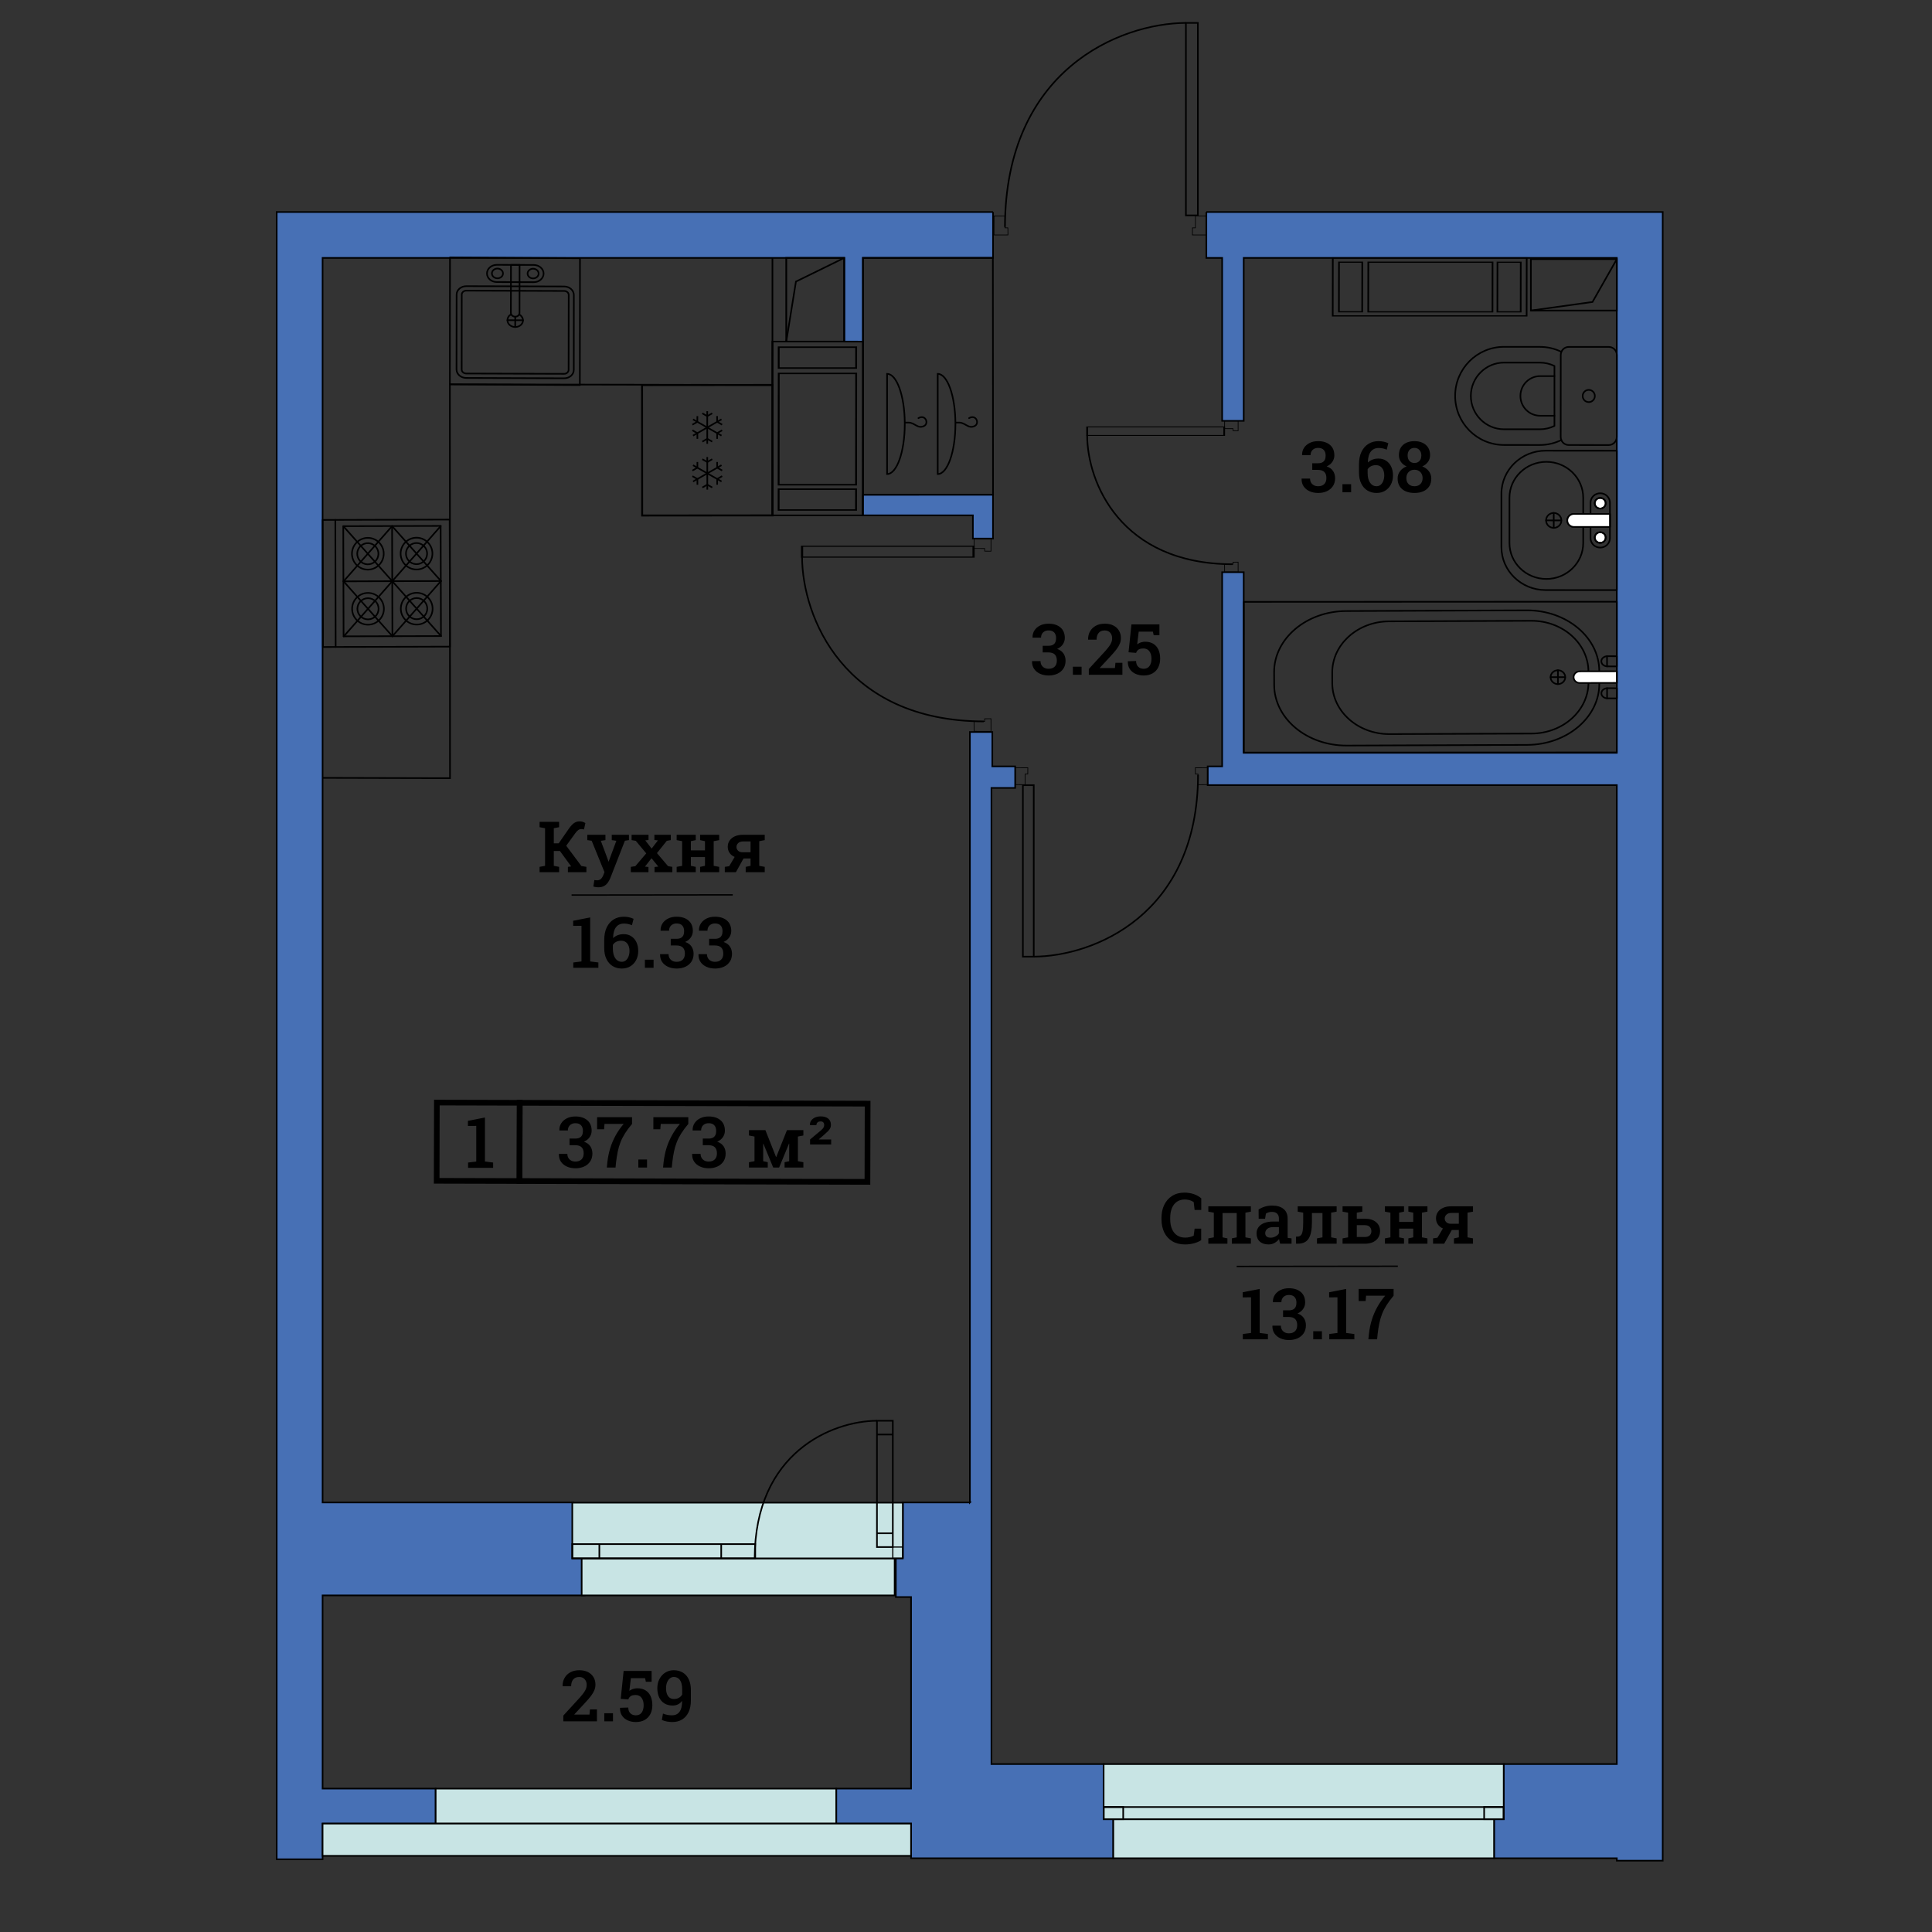 <?xml version="1.0" encoding="UTF-8"?>
<!DOCTYPE svg PUBLIC "-//W3C//DTD SVG 1.1//EN" "http://www.w3.org/Graphics/SVG/1.1/DTD/svg11.dtd">
<!-- Creator: CorelDRAW 2019 (64-Bit) -->
<svg xmlns="http://www.w3.org/2000/svg" xml:space="preserve" width="211.667mm" height="211.667mm" version="1.1" style="shape-rendering:geometricPrecision; text-rendering:geometricPrecision; image-rendering:optimizeQuality; fill-rule:evenodd; clip-rule:evenodd"
viewBox="0 0 21166.66 21166.66"
 xmlns:xlink="http://www.w3.org/1999/xlink"
 xmlns:xodm="http://www.corel.com/coreldraw/odm/2003">
 <rect x="0" y="0" width="21166.66" height="21166.66" fill="#333333" stroke="none"/>
 <defs>
  <style type="text/css">
   <![CDATA[
    .str2 {stroke:black;stroke-width:17.64;stroke-miterlimit:22.926}
    .str0 {stroke:black;stroke-width:17.64;stroke-miterlimit:22.926}
    .str4 {stroke:black;stroke-width:7.62;stroke-miterlimit:22.926}
    .str3 {stroke:black;stroke-width:17.64;stroke-linecap:round;stroke-miterlimit:22.926}
    .str1 {stroke:black;stroke-width:17.64;stroke-linecap:round;stroke-linejoin:round;stroke-miterlimit:22.926}
    .fil3 {fill:none}
    .fil1 {fill:none;fill-rule:nonzero}
    .fil0 {fill:#4770B5}
    .fil4 {fill:#C8E4E4}
    .fil5 {fill:black;fill-rule:nonzero}
    .fil2 {fill:white;fill-rule:nonzero}
   ]]>
  </style>
 </defs>
 <g id="Layer_x0020_1">
  <path class="fil0 str0" d="M13216.6 2322.95c1666.57,0 3333.15,-0.02 4999.69,-0.02 0,6020.76 0,12041.52 0,18062.28l-502.7 0 0 -26.44 -1344.97 0 0 -432.15 105.83 0 0 -599.72 1239.14 0 0 -10725.39 -4482.51 0 0 -205.03 158.77 0 0 -2127.64 235.92 0 0 1978.98 4087.82 0 0 -5422.17 -4087.82 0 0 1785.18 -235.92 0 0 -1785.18 -173.25 0 0 -502.7z"/>
  <path class="fil0 str0" d="M10879.43 2322.95l0 502.7 -1425.32 0c0,305.61 0.14,611.16 0.34,916.7l-205.37 -0.08 0 -916.62 -5714.91 0 0 13635.1 2747.34 0 0 603.85 123.47 0 0 414.51 -2870.81 0 0 2116.55 1238.9 0 0 383.41 -1238.9 0 0 390.73 -502.7 0 0 -18046.87c2615.99,0 5231.97,0.02 7847.96,0.02zm-1426.01 3096.99l1425.54 0 0 480.65 -220.31 0 0 -254.35 -1205.39 0 0.16 -226.3zm583.8 226.3c-395.58,0 -395.46,-0.14 0,0z"/>
  <path class="fil0 str0" d="M10626.05 16460.75c0,-2813.57 0,-5627.14 0,-8440.71l245.49 0 0 376.44 250.38 0 0 235.92 -259.95 0 0 10694.5 1229.21 0 0 599.72 105.83 0 0 432.15c-738.58,0 -1477.15,0 -2215.73,0l0 -379.7 -819.78 0 0 -383.41 819.78 0 0 -2098.91 -166.71 0 0 -432.15 76.53 0 0 -603.85 734.95 0z"/>
  <g id="_2374061591760">
   <path class="fil1 str1" d="M16776.2 6801.28c345.04,-1.26 625.61,248.7 626.54,557.36l0.23 115.95c1.17,308.58 -278.03,560.85 -622.83,562.14l-1557.38 5.92c-344.76,1.25 -625.8,-248.62 -626.72,-557.23l-0.32 -116.12c-0.98,-308.67 278.3,-560.73 623.09,-561.9l1557.39 -6.12z"/>
   <path class="fil1 str1" d="M16726.55 6686.54c437.71,-1.55 793.92,296.53 794.77,664.95l0.51 138.3c1.38,368.22 -352.77,669.34 -790.44,671.02l-1976.52 7.54c-437.66,1.5 -794.18,-296.48 -795.33,-664.78l-0.5 -138.69c-1.26,-368.18 353.23,-669.03 790.8,-670.53l1976.71 -7.81z"/>
   <path class="fil1 str1" d="M16987.99 7419.11c0.01,-41.92 36.18,-76.12 80.44,-76.08 44.38,0.09 80.21,34.19 80.24,76.05 -0.11,41.95 -35.97,76.04 -80.39,76 -44.36,-0.08 -80.48,-34.05 -80.29,-75.97z"/>
   <path class="fil2 str1" d="M17713.75 7354.59l-406 0.63c-37.36,0.06 -67.62,28.57 -67.65,63.62 -0.23,35.53 30.11,63.88 67.35,63.8l406.75 -0.95 -0.45 -127.1z"/>
   <path class="fil1 str1" d="M17714.13 7540.1l-102.03 -0.62c-37.49,-0.01 -67.63,25.05 -67.81,55.75 -0.13,31.05 30.07,55.84 67.47,55.84l102.46 0.3 -0.09 -111.27z"/>
   <line class="fil1 str1" x1="17606.87" y1="7651.64" x2="17606.77" y2= "7540.34" />
   <line class="fil1 str1" x1="17606.41" y1="7301.21" x2="17606.26" y2= "7189.91" />
   <path class="fil1 str1" d="M17713.55 7189.59l-101.93 -0.67c-37.52,0.01 -67.84,25.04 -67.79,55.74 -0.26,31.11 30.17,55.94 67.51,55.88l102.36 0.34 -0.15 -111.29z"/>
   <line class="fil1 str1" x1="17146.61" y1="7418.84" x2="16988.18" y2= "7418.84" />
   <line class="fil1 str1" x1="17068.2" y1="7495.04" x2="17068.4" y2= "7342.9" />
   <polygon class="fil1 str1" points="13626.65,6593.89 13625.77,8245.17 17712.63,8243.53 17713.59,6592.26 "/>
  </g>
  <g id="_2374061588976">
   <path class="fil1 str1" d="M17624.47 4875.91c48.53,-0.01 88.52,-39.83 88.47,-88.6l0.96 -897.93c-0.12,-48.92 -39.76,-88.38 -88.4,-88.5l-437.88 -0.27c-48.92,0 -88.23,39.45 -88.36,88.43l-0.53 898.05c-0.16,48.7 38.91,88.46 87.9,88.38l437.84 0.44z"/>
   <path class="fil1 str1" d="M17105.41 4820.92c-71.06,34.92 -150.86,54.4 -235.45,54.33l-392.42 -0.2c-296.15,-0.22 -535.63,-241.16 -535.19,-538.12 0.19,-297.1 239.94,-537.23 536.08,-536.96l392.55 0.37c84.33,-0.18 164.14,19.5 235.05,54.36"/>
   <path class="fil1 str1" d="M17030.31 4009.53c-49.69,-23.89 -103.48,-36.66 -159.3,-36.78l-392.68 -0.21c-200.64,-0.18 -363.72,163.8 -363.99,364.82 -0.13,201.74 162.88,365.29 363.34,365.58l392.57 0.02c55.45,0.05 109.56,-12.16 159.97,-36.65l0.09 -656.78z"/>
   <path class="fil1 str1" d="M17030.06 4120.82l-156.33 -0.19c-119.32,-0.02 -216.27,97.23 -216.28,217.08 -0.34,119.55 96.72,216.95 215.82,217.11l156.95 -0.05"/>
   <path class="fil1 str1" d="M17406.26 4271.51c36.95,0.06 66.75,29.89 66.59,67.05 0.05,36.85 -29.86,66.98 -66.63,66.96 -36.93,0.02 -66.76,-30.06 -66.73,-67.12 0.02,-36.78 29.95,-67.04 66.77,-66.89z"/>
  </g>
  <g id="_2374061584560">
   <path class="fil1 str1" d="M17713.73 4937.89l-780.46 -0.23c-267.37,-0.05 -484.06,211.29 -483.94,471.89l-0.05 583.56c-0.01,260.53 216.52,471.42 483.79,471.46l780.38 0.37 0.28 -1527.05z"/>
   <path class="fil1 str1" d="M16537.27 5949.26l0.05 -495.95c-0.06,-217.49 180.85,-393.31 404.14,-393.52 223.02,0.08 404.04,176.39 403.94,393.85l-0.04 495.91c-0.03,217.26 -181.21,393.44 -403.83,393.32 -223.28,-0.13 -404.27,-176.32 -404.26,-393.61z"/>
   <path class="fil1 str1" d="M17638.09 5896.11l0.12 -388.33c-0.06,-57.38 -47.91,-103.81 -106.24,-103.77 -58.62,-0.08 -106.41,45.88 -106.43,103.7l0.08 388.31c-0.19,57.24 47.4,103.53 106.33,103.43 58.37,0.07 106.08,-46.39 106.14,-103.34z"/>
   <path class="fil1 str1" d="M16938.52 5701.49c0.04,-45.13 37.65,-81.88 83.79,-81.8 46.47,0.07 84.08,36.7 84.05,81.84 -0.07,45.16 -37.55,81.89 -83.92,81.73 -46.32,0.13 -84.05,-36.57 -83.92,-81.77z"/>
   <path class="fil2 str1" d="M17637.86 5630.57l-393.18 -0.07c-40.7,-0.04 -73.63,31.87 -73.64,71.04 -0.07,39.69 32.93,71.49 73.4,71.36l393.68 -0.14 -0.26 -142.19z"/>
   <path class="fil2 str1" d="M17637.86 5630.57l-393.18 -0.07c-40.7,-0.04 -73.63,31.87 -73.64,71.04 -0.07,39.69 32.93,71.49 73.4,71.36l393.68 -0.14 -0.26 -142.19z"/>
   <path class="fil2 str2" d="M17531.97 5947.3c-33.46,0.17 -60.07,-25.65 -59.97,-57.69 -0.26,-33 26.57,-58.5 59.92,-58.6 32.83,0.03 59.43,26.07 59.57,58.59 -0.06,32.07 -26.73,57.67 -59.52,57.7z"/>
   <path class="fil1 str1" d="M17471.75 5889.24c-0.03,-32.08 26.76,-58.19 59.85,-58.21 33.09,0.08 59.79,26.07 59.73,58.16 0.03,32.18 -26.79,58.39 -59.81,58.25 -32.98,0.16 -59.87,-26.06 -59.77,-58.2z"/>
   <path class="fil2 str2" d="M17531.9 5571.8c-33.35,-0.02 -60.12,-25.98 -60.08,-58.28 -0.05,-32.4 26.71,-57.96 60.01,-57.82 33,-0.05 59.75,25.77 59.67,57.81 -0.03,32.39 -26.7,58.19 -59.6,58.29z"/>
   <path class="fil1 str1" d="M17471.73 5513.64c0.03,-31.94 26.77,-57.96 59.84,-58.11 32.94,0.2 60.05,26.1 59.84,58.34 0.1,32.05 -26.71,58 -59.89,57.99 -32.87,-0.09 -59.77,-26.12 -59.79,-58.22z"/>
   <line class="fil1 str1" x1="17104.33" y1="5701.5" x2="16938.73" y2= "5701.3" />
   <line class="fil1 str1" x1="17022.49" y1="5783.38" x2="17022.31" y2= "5619.63" />
  </g>
  <g id="_2373194629824">
   <rect class="fil1 str2" transform="matrix(1.198 -0.001 -0.001 -1.198 7035.31 5647.78)" width="1192.98" height="1192.95"/>
   <polyline class="fil1 str2" points="7802.91,4838.61 7748.71,4807.55 7694.33,4838.77 "/>
   <line class="fil1 str2" x1="7748.38" y1="4504.94" x2="7748.67" y2= "4861.86" />
   <polyline class="fil1 str2" points="7694.12,4528.19 7748.39,4559.17 7802.73,4528.16 "/>
   <polyline class="fil1 str2" points="7640.45,4808.18 7640.13,4745.58 7585.51,4714.03 "/>
   <line class="fil1 str2" x1="7904.52" y1="4594.01" x2="7592.54" y2= "4772.75" />
   <polyline class="fil1 str2" points="7856.58,4558.65 7856.96,4621.19 7911.49,4652.72 "/>
   <polyline class="fil1 str2" points="7585.54,4653.02 7639.93,4621.36 7640.27,4558.95 "/>
   <line class="fil1 str2" x1="7904.64" y1="4772.53" x2="7592.43" y2= "4594.3" />
   <polyline class="fil1 str2" points="7911.56,4713.88 7857.13,4745.37 7856.85,4807.97 "/>
   <polyline class="fil1 str2" points="7803.41,5341.03 7749.01,5310 7694.7,5341.12 "/>
   <line class="fil1 str2" x1="7748.67" y1="5007.33" x2="7749.11" y2= "5364.44" />
   <polyline class="fil1 str2" points="7694.52,5030.74 7748.88,5061.76 7803.22,5030.62 "/>
   <polyline class="fil1 str2" points="7640.79,5310.66 7640.47,5248.16 7585.98,5216.59 "/>
   <line class="fil1 str2" x1="7904.88" y1="5096.59" x2="7592.9" y2= "5275.37" />
   <polyline class="fil1 str2" points="7856.91,5061.19 7857.45,5123.74 7911.9,5155.14 "/>
   <polyline class="fil1 str2" points="7585.87,5155.46 7640.45,5123.95 7640.68,5061.31 "/>
   <line class="fil1 str2" x1="7904.91" y1="5275" x2="7592.8" y2= "5096.75" />
   <polyline class="fil1 str2" points="7911.99,5216.27 7857.5,5247.95 7857.19,5310.49 "/>
  </g>
  <g id="_2373194619520">
   <line class="fil1 str1" x1="4830.9" y1="6365.54" x2="4299.14" y2= "6970.5" />
   <line class="fil1 str1" x1="4832.67" y1="6969.46" x2="4297.55" y2= "6367.54" />
   <line class="fil1 str1" x1="4829.2" y1="5762.6" x2="4297.5" y2= "6367.44" />
   <line class="fil1 str1" x1="4830.9" y1="6365.54" x2="4295.77" y2= "5764" />
   <line class="fil1 str1" x1="4830.9" y1="6365.54" x2="3763.92" y2= "6369.01" />
   <polygon class="fil1 str1" points="3764.21,6971.48 4831.11,6968.5 4827.6,5761.65 3760.76,5764.66 "/>
   <polygon class="fil1 str1" points="3538.21,7088.48 4930.29,7084.34 4926.37,5692.39 3534.17,5696.4 "/>
   <path class="fil1 str1" d="M4603.54 6173.96c-60.24,22.06 -126.9,-8.84 -149.04,-68.89 -21.97,-60.1 8.83,-126.7 69,-148.82 60.08,-21.97 126.82,8.96 148.8,68.85 21.99,60.11 -8.75,126.89 -68.76,148.86z"/>
   <path class="fil1 str1" d="M4623.42 6228.64c-90.33,32.99 -190.4,-13.39 -223.51,-103.57 -33.12,-90.04 13.21,-190.23 103.47,-223.54 90.19,-33 190.45,13.48 223.45,103.52 33.27,90.22 -13.1,190.39 -103.41,223.59z"/>
   <path class="fil1 str1" d="M4391.19 6668.96c-0.19,-96.06 77.56,-174.25 173.81,-174.5 96.2,-0.02 174.37,77.79 174.62,174 0.1,95.96 -77.81,174 -173.95,174.22 -96.19,0.18 -174.38,-77.64 -174.48,-173.72z"/>
   <path class="fil1 str1" d="M4449.02 6668.41c-0.32,-63.95 51.66,-116.12 115.77,-116.37 63.89,-0.34 116.28,51.57 116.52,115.9 0.19,63.76 -51.7,116.21 -115.7,116.24 -64.18,0.37 -116.42,-51.4 -116.59,-115.77z"/>
   <line class="fil1 str1" x1="3763.92" y1="6369.02" x2="4295.74" y2= "5764.03" />
   <line class="fil1 str1" x1="3761.94" y1="5765.69" x2="4297.55" y2= "6367.57" />
   <line class="fil1 str1" x1="4299.23" y1="6970.75" x2="4295.77" y2= "5764" />
   <line class="fil1 str1" x1="3677.4" y1="7088.05" x2="3673.72" y2= "5695.98" />
   <line class="fil1 str1" x1="3765.84" y1="6972.16" x2="4297.59" y2= "6367.6" />
   <line class="fil1 str1" x1="3763.92" y1="6368.92" x2="4299.28" y2= "6970.79" />
   <path class="fil1 str1" d="M4089.93 6230.04c-90,33.06 -190.21,-13.21 -223.3,-103.47 -33.03,-90.04 13.11,-190.12 103.5,-223.17 90.04,-33.12 190.09,13.11 223.27,103.28 32.9,90.25 -13.4,190.29 -103.47,223.36z"/>
   <path class="fil1 str1" d="M4069.95 6175.76c-60.24,22.09 -126.86,-8.77 -148.98,-69.13 -22.21,-60.09 8.78,-127.02 68.95,-148.87 60.18,-22.15 127,8.66 149.08,68.93 22.18,60.11 -8.84,126.91 -69.05,149.07z"/>
   <path class="fil1 str1" d="M3915.53 6670.02c0.01,-64.22 51.92,-116.27 115.92,-116.33 64.07,-0.15 116.34,51.74 116.33,115.86 0.25,63.94 -51.78,116.02 -115.85,116.27 -64.13,0.03 -116.15,-51.92 -116.4,-115.8z"/>
   <path class="fil1 str1" d="M3857.71 6670.35c-0.28,-96.31 77.63,-174.25 173.67,-174.39 95.99,-0.15 174.35,77.64 174.57,173.72 0.01,95.98 -77.72,174.15 -173.83,174.34 -96.18,0.28 -174.28,-77.62 -174.41,-173.67z"/>
  </g>
  <g id="_2373194605760">
   <path class="fil1 str1" d="M6286.78 3231.82c0.12,-51.06 -47.1,-92.68 -105.43,-93.34l-1072.59 -3.31c-58.55,0.23 -106.25,41.34 -106.2,92.07l-1.06 821.01c0.6,51.22 47.49,92.32 106.32,92.5l1072.67 3.87c58.38,0.28 105.74,-40.8 105.66,-92.19l0.64 -820.6 -0.01 -0.01z"/>
   <path class="fil1 str1" d="M6181.26 3187.75c27.36,0.21 49.51,19.57 49.51,43.71l-1.32 820.93c0.09,23.76 -22.31,43.47 -48.91,43.19l-1073.15 -3.44c-27.14,-0.33 -49.71,-20.13 -49.26,-43.89l0.61 -820.83c0.25,-23.95 22.61,-43.43 50.01,-43.29l1072.51 3.61 0 0.01z"/>
   <path class="fil1 str1" d="M5688.94 3444.86c25.96,14.48 52.05,51.14 35.71,89.6 -16.42,38.6 -65.58,58.14 -109.68,43.62 -44.02,-14.44 -66.6,-57.61 -50.35,-95.92 8.1,-19.02 15.98,-28.23 35.31,-36.32"/>
   <line class="fil1 str1" x1="5644.72" y1="3469.93" x2="5644.51" y2= "3583.09" />
   <line class="fil1 str1" x1="5730.13" y1="3508.53" x2="5559.44" y2= "3507.89" />
   <path class="fil1 str1" d="M5847.25 2902.74l-404.22 -1.24c-59.3,0 -107.94,42.2 -107.7,94.56 -0.37,51.47 48.15,93.99 107.61,93.98l404.48 1.4c59.21,0.4 107.81,-41.99 108.14,-93.93 0.08,-51.91 -48.26,-94.68 -108.32,-94.77l0.01 0z"/>
   <path class="fil1 str1" d="M5598.18 2902.09l-1.14 526.21c0.51,23.19 21.5,41.33 47.72,41.34 26.23,-0.06 47.06,-18.64 47,-41.27l0.58 -526 -94.17 -0.28 0.01 0z"/>
   <path class="fil1 str1" d="M5840.45 3050.16c-33.25,0.21 -60.52,-23.78 -60.29,-53.09 -0.12,-29.25 26.86,-53.06 60.4,-53.15 33.45,0.16 60.56,24.1 60.67,53.39 0,29.21 -27.08,52.95 -60.78,52.85z"/>
   <path class="fil1 str1" d="M5449.64 3049.04c-33.71,-0.09 -60.82,-24.25 -60.59,-53.97 0.18,-29.36 27.58,-52.84 60.99,-52.9 33.61,0.13 60.68,24.4 60.58,53.91 -0.14,29.47 -27.45,53.17 -60.98,52.96z"/>
   <polygon class="fil1 str1" points="4928.77,4210.57 6352.69,4219.15 6354.13,2828.88 4930.14,2820.3 "/>
  </g>
  <g id="_2373194604448">
   <polygon class="fil1 str2" points="9455.82,5419.94 9454.11,2825.28 10877.72,2824.73 10879.43,5419.38 "/>
   <path class="fil3 str3" d="M10062.12 4580.85c77.67,-44.85 118.2,59.48 60.5,86.95 -69.74,33.2 -100.18,-37.94 -168.98,-37.94l-41.22 0m-193.72 -534.04c105.26,0 190.92,237.75 193.72,534.04l0.07 14.97c0,303.21 -86.76,549.01 -193.79,549.01l0 -1098.02z"/>
   <path class="fil3 str3" d="M10616.95 4580.85c77.67,-44.85 118.2,59.48 60.5,86.95 -69.74,33.2 -100.18,-37.94 -168.98,-37.94l-41.22 0m-193.72 -534.04c105.26,0 190.92,237.75 193.72,534.04l0.07 14.97c0,303.21 -86.76,549.01 -193.79,549.01l0 -1098.02z"/>
  </g>
  <g id="_2373194601760">
   <path class="fil3 str2" d="M11325.53 10480.95c655.46,-3.48 1796.61,-455.65 1800.16,-1991.99"/>
   <rect class="fil3 str0" x="11206.46" y="8602.19" width="119.07" height="1878.76"/>
   <g>
    <polygon class="fil1 str4" points="11230.47,8596.94 11122.45,8595.93 11121.92,8411.07 11260.75,8411.36 11260,8480.3 11230.95,8480.84 "/>
   </g>
   <g>
    <polygon class="fil1 str4" points="13126.17,8596.94 13234.19,8595.93 13234.72,8411.07 13095.89,8411.36 13096.64,8480.3 13125.69,8480.84 "/>
   </g>
  </g>
  <g>
   <path class="fil3 str2" d="M12992.4 250.94c-721.74,3.9 -1978.28,511.45 -1982.19,2235.93"/>
   <rect class="fil3 str0" x="12992.4" y="250.94" width="131.11" height="2108.84"/>
   <g>
    <polygon class="fil1 str4" points="13097.07,2365.67 13216.01,2366.8 13216.6,2574.3 13063.73,2573.97 13064.56,2496.59 13096.54,2495.98 "/>
   </g>
   <g>
    <polygon class="fil1 str4" points="11009.69,2365.67 10890.75,2366.8 10890.16,2574.3 11043.03,2573.97 11042.2,2496.59 11010.21,2495.98 "/>
   </g>
  </g>
  <g>
   <path class="fil3 str2" d="M11910.53 4770.46c2.78,513.86 364.15,1408.5 1591.95,1411.28"/>
   <rect class="fil3 str0" transform="matrix(-1.41589E-14 -0.535 -1.078 2.85503E-14 13412 4770.46)" width="174.61" height="1392.82"/>
   <g>
    <polygon class="fil1 str4" points="13416.18,4695.93 13416.99,4611.25 13564.73,4610.83 13564.49,4719.67 13509.4,4719.08 13508.96,4696.31 "/>
   </g>
   <g>
    <polygon class="fil1 str4" points="13416.18,6182.12 13416.99,6266.8 13564.73,6267.22 13564.49,6158.38 13509.4,6158.97 13508.96,6181.74 "/>
   </g>
  </g>
  <g>
   <path class="fil1 str2" d="M17713.59 2838.88l-266.39 469.47 -675.14 94m941.53 -563.47l0 0 0 0z"/>
   <rect class="fil3 str0" x="16772.06" y="2838.88" width="941.53" height="563.47"/>
  </g>
  <g>
   <rect class="fil4 str2" x="12197.01" y="19930.75" width="4171.61" height="428.02"/>
   <rect class="fil4 str2" x="12091.19" y="19326.9" width="4383.26" height="603.86"/>
   <rect class="fil3 str0" x="12091.2" y="19797.53" width="4383.27" height="133.22"/>
   <rect class="fil3 str0" x="16260.04" y="19797.52" width="214.42" height="133.22"/>
   <rect class="fil3 str0" x="12091.2" y="19797.52" width="214.42" height="133.22"/>
  </g>
  <g>
   <path class="fil1 str2" d="M9249.09 2825.65l-528.95 259.26 -105.9 657.07m634.85 -916.33l0 0 0 0z"/>
   <rect class="fil3 str0" transform="matrix(-2.89422E-14 -0.98 1.093 -2.59424E-14 8614.24 3741.98)" width="935.48" height="580.94"/>
  </g>
  <g>
   <polygon class="fil4 str2" points="9161.5,19595.66 4773.07,19595.66 4773.07,19979.07 9161.5,19979.07 "/>
   <polygon class="fil4 str2" points="9981.28,19979.07 3534.17,19979.07 3534.17,20332.34 9981.28,20332.34 "/>
  </g>
  <polyline class="fil1 str2" points="8462.78,2825.65 8462.78,4217.94 4928.77,4210.57 4930.23,8525.47 3534.17,8522.1 "/>
  <g>
   <path class="fil3 str2" d="M8787.32 6103.67c3.48,655.46 455.65,1796.61 1991.99,1800.16"/>
   <rect class="fil3 str0" transform="matrix(-1.80603E-14 -0.682 -1.349 3.57248E-14 10666.1 6103.67)" width="174.61" height="1392.82"/>
   <g>
    <polygon class="fil1 str4" points="10671.33,6008.61 10672.34,5900.59 10857.2,5900.06 10856.91,6038.89 10787.97,6038.14 10787.43,6009.09 "/>
   </g>
   <g>
    <polygon class="fil1 str4" points="10671.33,7904.31 10672.34,8012.33 10857.2,8012.86 10856.91,7874.03 10787.97,7874.78 10787.43,7903.83 "/>
   </g>
  </g>
  <g>
   <rect class="fil1 str2" transform="matrix(-1.028 -0 0.001 -0.729 16725.5 3460.82)" width="2066.57" height="871.82"/>
   <rect class="fil1 str2" transform="matrix(-1.028 -0 0.001 -0.729 14924 3415.82)" width="248.12" height="745.43"/>
   <rect class="fil1 str2" transform="matrix(-1.028 -0 0.001 -0.729 16660.4 3416.45)" width="248.12" height="745.43"/>
   <rect class="fil1 str2" transform="matrix(-1.028 -0 0.001 -0.729 16351.2 3416.34)" width="1323.94" height="745.43"/>
  </g>
  <g>
   <rect class="fil4 str2" x="6372.64" y="17073.44" width="3429.04" height="405.66"/>
   <rect class="fil4 str2" x="6269.94" y="16462.75" width="3621.16" height="610.69"/>
   <path class="fil3 str2" d="M9607.7 15565.48c-487.73,2.63 -1336.87,344.93 -1339.5,1507.96"/>
   <rect class="fil3 str0" x="6269.95" y="16916.97" width="2004.23" height="156.48"/>
   <line class="fil3 str0" x1="7901.45" y1="17073.44" x2="7901.45" y2= "16916.97" />
   <line class="fil3 str0" x1="6566.37" y1="17073.44" x2="6566.37" y2= "16916.97" />
   <line class="fil3 str0" x1="9781.52" y1="15716.4" x2="9607.71" y2= "15716.4" />
   <rect class="fil3 str0" x="9607.7" y="15565.48" width="173.81" height="1383.69"/>
   <line class="fil3 str0" x1="9607.69" y1="16798.25" x2="9781.5" y2= "16798.25" />
   <rect class="fil3 str0" transform="matrix(1.88857E-14 -0.712 0.713 1.8848E-14 9781.52 17073.4)" width="174.62" height="151.92"/>
  </g>
  <g>
   <rect class="fil1 str2" transform="matrix(0.001 -0.921 1.138 0 8461.03 5645.8)" width="2066.57" height="871.82"/>
   <rect class="fil1 str2" transform="matrix(0.001 -0.921 1.138 0 8531.29 4031.93)" width="248.12" height="745.43"/>
   <rect class="fil1 str2" transform="matrix(0.001 -0.921 1.138 0 8530.32 5587.44)" width="248.12" height="745.43"/>
   <rect class="fil1 str2" transform="matrix(0.001 -0.921 1.138 0 8530.48 5310.5)" width="1323.94" height="745.43"/>
  </g>
  <g>
   <path class="fil5" d="M9472.23 12917.03l1.95 -794.41 -3749.22 -9.22 -1.95 794.41 3749.22 9.22zm64.51 -825.57l-2.18 888.2c-1291.39,-2.9 -2582.79,-6.23 -3874.18,-9.53l2.26 -919.37c1291.39,3.32 2582.79,6.64 3874.18,9.53l-0.08 31.17z"/>
   <path class="fil5" d="M4815.03 12905.91l845.83 2.07 1.95 -795.33 -845.83 -2.07 -1.95 795.33zm876.66 63.97l-938.63 -2.31 2.26 -918.97 969.47 2.38 -2.26 918.97 -30.84 -0.07z"/>
   <path class="fil5" d="M6304.57 12799.46c-34.67,-0.13 -65.84,-6.21 -93.4,-18.63 -27.68,-12.41 -49.54,-30.14 -65.45,-53.29 -15.91,-23.02 -23.41,-50.96 -22.76,-83.56l0.77 -2.2 92.1 0c0,16.69 3.62,31.17 10.87,43.72 7.11,12.55 17.33,22.38 30.65,29.62 13.33,7.12 28.98,10.74 47.22,10.74 28.07,0 50.06,-7.76 66.1,-23.28 16.03,-15.53 24.05,-37.9 24.05,-66.88 0,-29.36 -7.63,-51.48 -22.76,-66.49 -15.14,-15.13 -38.55,-22.63 -70.11,-22.63l-62.09 0 0 -72.7 63.64 0c19.41,0 35.32,-3.36 47.6,-10.09 12.16,-6.72 21.22,-16.3 26.91,-28.71 5.69,-12.55 8.54,-27.43 8.54,-44.63 0,-27.03 -6.99,-47.86 -20.96,-62.61 -13.84,-14.87 -34.15,-22.24 -60.92,-22.24 -16.69,0 -31.18,3.23 -43.59,9.83 -12.42,6.59 -22.12,15.78 -28.98,27.68 -6.98,11.9 -10.48,25.74 -10.48,41.65l-92.48 0 -0.78 -2.2c-0.65,-28.59 6.34,-54.33 21.08,-77.09 14.75,-22.9 35.58,-40.88 62.35,-54.07 26.78,-13.07 57.43,-19.66 92.1,-19.66 54.07,0 97.27,13.58 129.61,40.74 32.34,27.16 48.51,65.71 48.51,115.77 0,24.45 -6.99,47.47 -21.09,68.95 -13.97,21.47 -35.05,38.54 -62.99,51.09 31.56,10.86 54.84,27.68 69.85,50.45 15,22.76 22.51,48.89 22.51,78.51 0,33.5 -7.89,62.48 -23.8,86.67 -15.91,24.32 -37.9,42.94 -65.97,56.01 -28.07,12.93 -60.02,19.4 -95.85,19.53zm343.68 -8.02l5.69 -57.56c6.34,-55.88 17.08,-108.01 32.21,-156.52 15.14,-48.5 34.8,-94.55 58.99,-138.14 24.06,-43.6 53.16,-85.51 87.31,-125.61l-209.55 0 -4.92 58.34 -76.18 0 0 -132.32 382.75 0 0 73.98c-31.05,36.87 -56.92,71.54 -77.35,104 -20.44,32.47 -37,64.81 -49.42,97.02 -12.54,32.21 -22.5,66.1 -29.75,101.54 -7.37,35.44 -13.58,74.76 -18.62,117.71l-5.7 57.56 -95.46 0zm345.24 0l0 -88.35 95.2 0 0 88.35 -95.2 0zm270.99 0l5.69 -57.56c6.34,-55.88 17.08,-108.01 32.21,-156.52 15.14,-48.5 34.8,-94.55 58.99,-138.14 24.06,-43.6 53.16,-85.51 87.31,-125.61l-209.55 0 -4.92 58.34 -76.18 0 0 -132.32 382.75 0 0 73.98c-31.05,36.87 -56.92,71.54 -77.35,104 -20.44,32.47 -37,64.81 -49.42,97.02 -12.54,32.21 -22.5,66.1 -29.75,101.54 -7.37,35.44 -13.58,74.76 -18.62,117.71l-5.7 57.56 -95.46 0zm499.95 8.02c-34.67,-0.13 -65.84,-6.21 -93.4,-18.63 -27.68,-12.41 -49.54,-30.14 -65.45,-53.29 -15.91,-23.02 -23.41,-50.96 -22.76,-83.56l0.77 -2.2 92.1 0c0,16.69 3.62,31.17 10.87,43.72 7.11,12.55 17.33,22.38 30.65,29.62 13.33,7.12 28.98,10.74 47.22,10.74 28.07,0 50.06,-7.76 66.1,-23.28 16.03,-15.53 24.05,-37.9 24.05,-66.88 0,-29.36 -7.63,-51.48 -22.76,-66.49 -15.14,-15.13 -38.55,-22.63 -70.11,-22.63l-62.09 0 0 -72.7 63.64 0c19.41,0 35.32,-3.36 47.6,-10.09 12.16,-6.72 21.22,-16.3 26.91,-28.71 5.69,-12.55 8.54,-27.43 8.54,-44.63 0,-27.03 -6.99,-47.86 -20.96,-62.61 -13.84,-14.87 -34.15,-22.24 -60.92,-22.24 -16.69,0 -31.18,3.23 -43.59,9.83 -12.42,6.59 -22.12,15.78 -28.98,27.68 -6.98,11.9 -10.48,25.74 -10.48,41.65l-92.48 0 -0.78 -2.2c-0.65,-28.59 6.34,-54.33 21.08,-77.09 14.75,-22.9 35.58,-40.88 62.35,-54.07 26.78,-13.07 57.43,-19.66 92.1,-19.66 54.07,0 97.27,13.58 129.61,40.74 32.34,27.16 48.51,65.71 48.51,115.77 0,24.45 -6.99,47.47 -21.09,68.95 -13.97,21.47 -35.05,38.54 -62.99,51.09 31.56,10.86 54.84,27.68 69.85,50.45 15,22.76 22.51,48.89 22.51,78.51 0,33.5 -7.89,62.48 -23.8,86.67 -15.91,24.32 -37.9,42.94 -65.97,56.01 -28.07,12.93 -60.02,19.4 -95.85,19.53zm440.95 -8.02l0 -58.34 60.67 -11.38 0 -270.22 -60.67 -11.38 0 -58.72 60.67 0 119.39 0 116.68 294.4 2.32 0 117.46 -294.4 119.78 0 59.89 0 0 58.72 -59.89 11.38 0 270.22 59.89 11.38 0 58.34 -205.8 0 0 -58.34 50.44 -11.38 0 -191.44 -2.32 -0.65 -108.01 261.81 -64.81 0 -107.62 -261.55 -2.2 0.39 0 191.44 50.32 11.38 0 58.34 -206.19 0zm900.81 -252.75l0 -54.98 -133.75 0 -0.78 -2.33 48.51 -41.65c20.18,-17.46 36.48,-32.21 48.76,-44.36 12.16,-12.03 21.09,-23.55 26.52,-34.41 5.43,-10.87 8.15,-23.16 8.15,-36.74 0,-29.62 -9.83,-52.51 -29.36,-68.81 -19.66,-16.3 -47.09,-24.45 -82.53,-24.45 -24.45,0 -45.79,4.27 -63.77,12.68 -18.11,8.53 -31.95,19.79 -41.52,34.14 -9.57,14.23 -13.84,30.14 -12.94,47.48l0.78 2.32 69.72 0c0,-12.41 4.01,-22.37 12.03,-30.13 7.89,-7.64 19.4,-11.52 34.67,-11.52 13.32,0 23.15,3.63 29.49,10.74 6.34,7.24 9.44,16.3 9.44,27.16 0,10.61 -2.33,20.31 -7.11,29.11 -4.79,8.92 -15.27,20.18 -31.44,33.76l-116.02 97.01 0 54.98 231.15 0z"/>
   <polygon class="fil5" points="5128.06,12795.06 5128.06,12736.72 5217.83,12725.34 5217.83,12334.96 5126.51,12335.73 5126.51,12279.72 5312.9,12243.25 5312.9,12725.34 5402.8,12736.72 5402.8,12795.06 "/>
  </g>
  <g>
   <path class="fil5" d="M5911.51 9555.58l0 -58.34 60.15 -11.38 0 -411.99 -60.15 -11.38 0 -58.72 214.08 0 0 58.72 -58.34 11.38 0 165.32 53.81 0 112.54 -162.21c21.47,-29.62 40.74,-49.93 57.95,-61.18 17.2,-11.26 36.6,-16.95 58.33,-16.95 13.2,0 24.71,1.68 34.67,4.92 10.09,3.36 19.53,7.89 28.72,13.71l-15.27 70.11c-5.95,-1.3 -11.38,-2.33 -16.04,-3.24 -4.65,-0.9 -9.44,-1.29 -14.22,-1.29 -11.13,0 -21.48,3.23 -31.05,9.57 -9.57,6.47 -20.7,18.24 -33.37,35.05l-99.73 138.02 165.7 222.1 55.23 9.44 0 58.34 -202.69 0 0 -58.34 35.96 -4.91 -1.04 -1.56 -122.11 -167.12 -67.39 0 0 162.21 58.34 11.38 0 58.34 -214.08 0zm643 165.57c-7.76,0 -16.81,-0.78 -27.03,-2.2 -10.22,-1.55 -19.14,-3.49 -26.78,-5.69l10.61 -71.66c4.53,0.77 10.09,1.42 16.56,1.94 6.34,0.52 11.51,0.65 15.26,0.78 15.91,-0.13 29.36,-5.05 40.23,-15.01 10.87,-9.96 19.66,-23.8 26.52,-41.52l12.54 -32.99 -140.21 -343.68 -47.86 -6.86 0 -58.72 198.68 0 0 58.72 -50.45 7.63 71.28 190.93 12.41 35.7 2.33 0 84.08 -227.02 -50.32 -7.24 0 -58.72 188.34 0 0 58.72 -44.37 6.47 -158.84 406.68c-7.5,19.14 -16.95,36.61 -28.2,52.39 -11.25,15.78 -25.35,28.33 -42.43,37.51 -17.07,9.31 -37.77,13.84 -62.35,13.84zm356.62 -165.57l0 -58.34 49.54 -7.63 119.4 -140.22 -114.48 -137.5 -45.79 -7.63 0 -58.72 185.36 0 0 57.17 -35.7 4.66 69.72 89.38 68.94 -89.38 -38.93 -4.66 0 -57.17 179.93 0 0 58.72 -43.98 7.63 -107.62 134.53 121.72 143.19 46.95 7.63 0 58.34 -195.19 0 0 -56.91 41.39 -4.53 -74.37 -91.32 -72.31 91.71 38.67 4.14 0 56.91 -193.25 0zm502.15 0l0 -58.34 60.15 -11.38 0 -270.22 -60.15 -11.38 0 -58.72 209.16 0 0 58.72 -53.42 11.38 0 100.77 154.57 0 0 -100.77 -53.42 -11.38 0 -58.72 53.42 0 95.46 0 60.28 0 0 58.72 -60.28 11.38 0 270.22 60.28 11.38 0 58.34 -209.16 0 0 -58.34 53.42 -11.38 0 -95.85 -154.57 0 0 95.85 53.42 11.38 0 58.34 -209.16 0zm527.5 0l0 -58.34 48.11 -7.24 59.89 -101.54c-24.57,-10.61 -43.33,-25.61 -56.26,-44.89 -13.07,-19.4 -19.54,-41.52 -19.54,-66.48 0,-25.87 6.73,-48.64 20.44,-68.43 13.58,-19.79 32.99,-35.31 58.21,-46.44 25.09,-11.12 54.84,-16.68 89.25,-16.68l237.49 0 0 58.72 -60.15 11.38 0 270.22 60.15 11.38 0 58.34 -208.77 0 0 -58.34 53.42 -11.38 0 -80.33 -77.22 0 -83.43 150.05 -121.59 0zm195.83 -218.35l86.41 0 0 -118.48 -82.14 0c-23.54,0 -41.52,6.08 -53.81,18.37 -12.42,12.16 -18.62,26.25 -18.62,42.16 0,15.66 5.82,29.24 17.46,40.75 11.64,11.51 28.46,17.2 50.7,17.2zm-1855.67 1265.84l0 -58.34 89.77 -11.38 0 -390.38 -91.32 0.77 0 -56.01 186.39 -36.47 0 482.09 89.9 11.38 0 58.34 -274.74 0zm531.25 8.02c-37.39,-0.13 -70.63,-8.93 -99.73,-26.65 -28.98,-17.59 -51.74,-43.2 -68.17,-76.7 -16.43,-33.5 -24.58,-73.86 -24.58,-121.08l0 -87.18c0,-54.84 9.06,-101.15 27.42,-139.18 18.37,-38.03 43.6,-67 75.8,-87.05 32.21,-19.92 69.34,-29.88 111.25,-29.88 19.92,0 38.93,1.94 56.78,6.07 17.98,4.01 34.67,9.71 50.06,17.08l-17.46 70.11c-12.81,-5.31 -26.52,-9.7 -40.88,-13.2 -14.35,-3.36 -30.01,-5.04 -46.56,-5.04 -37.39,0 -66.36,13.06 -86.8,39.19 -20.56,26.13 -31.3,65.2 -32.21,116.94l1.43 1.94c13.19,-12.94 29.49,-23.16 49.15,-30.79 19.53,-7.5 41.13,-11.38 64.55,-11.38 32.85,0 61.31,7.89 85.24,23.8 24.06,15.78 42.56,37.51 55.36,65.32 12.94,27.81 19.41,59.37 19.41,94.69 0,37.64 -7.64,71.01 -22.64,99.86 -15.01,28.97 -36.09,51.74 -63.13,68.29 -26.9,16.56 -58.46,24.71 -94.29,24.84zm-1.17 -73.6c17.98,0 33.25,-5.3 45.92,-15.91 12.55,-10.61 22.38,-24.97 29.37,-43.21 6.85,-18.1 10.34,-38.54 10.34,-61.05 0,-32.6 -8.02,-59.24 -24.06,-79.94 -16.03,-20.69 -38.54,-31.04 -67.65,-31.04 -13.58,0 -26.25,1.81 -37.9,5.43 -11.51,3.75 -21.86,8.93 -30.65,15.65 -8.8,6.6 -16.17,14.62 -21.99,24.06l0 39.71c0,47.09 9.05,83.18 27.16,108.4 17.98,25.35 41.14,37.9 69.46,37.9zm254.31 65.58l0 -88.35 95.2 0 0 88.35 -95.2 0zm347.96 8.02c-34.67,-0.13 -65.84,-6.21 -93.4,-18.63 -27.68,-12.41 -49.54,-30.14 -65.45,-53.29 -15.91,-23.02 -23.41,-50.96 -22.76,-83.56l0.77 -2.2 92.1 0c0,16.69 3.62,31.17 10.87,43.72 7.11,12.55 17.33,22.38 30.65,29.62 13.33,7.12 28.98,10.74 47.22,10.74 28.07,0 50.06,-7.76 66.1,-23.28 16.03,-15.53 24.05,-37.9 24.05,-66.88 0,-29.36 -7.63,-51.48 -22.76,-66.49 -15.14,-15.13 -38.55,-22.63 -70.11,-22.63l-62.09 0 0 -72.7 63.64 0c19.41,0 35.32,-3.36 47.6,-10.09 12.16,-6.72 21.22,-16.3 26.91,-28.71 5.69,-12.55 8.54,-27.43 8.54,-44.63 0,-27.03 -6.99,-47.86 -20.96,-62.61 -13.84,-14.87 -34.15,-22.24 -60.92,-22.24 -16.69,0 -31.18,3.23 -43.59,9.83 -12.42,6.59 -22.12,15.78 -28.98,27.68 -6.98,11.9 -10.48,25.74 -10.48,41.65l-92.48 0 -0.78 -2.2c-0.65,-28.59 6.34,-54.33 21.08,-77.09 14.75,-22.9 35.58,-40.88 62.35,-54.07 26.78,-13.07 57.43,-19.66 92.1,-19.66 54.07,0 97.27,13.58 129.61,40.74 32.34,27.16 48.51,65.71 48.51,115.77 0,24.45 -6.99,47.47 -21.09,68.95 -13.97,21.47 -35.05,38.54 -62.99,51.09 31.56,10.86 54.84,27.68 69.85,50.45 15,22.76 22.51,48.89 22.51,78.51 0,33.5 -7.89,62.48 -23.8,86.67 -15.91,24.32 -37.9,42.94 -65.97,56.01 -28.07,12.93 -60.02,19.4 -95.85,19.53zm420.65 0c-34.67,-0.13 -65.84,-6.21 -93.4,-18.63 -27.68,-12.41 -49.54,-30.14 -65.45,-53.29 -15.91,-23.02 -23.41,-50.96 -22.76,-83.56l0.77 -2.2 92.1 0c0,16.69 3.62,31.17 10.87,43.72 7.11,12.55 17.33,22.38 30.65,29.62 13.33,7.12 28.98,10.74 47.22,10.74 28.07,0 50.06,-7.76 66.1,-23.28 16.03,-15.53 24.05,-37.9 24.05,-66.88 0,-29.36 -7.63,-51.48 -22.76,-66.49 -15.14,-15.13 -38.55,-22.63 -70.11,-22.63l-62.09 0 0 -72.7 63.64 0c19.41,0 35.32,-3.36 47.6,-10.09 12.16,-6.72 21.22,-16.3 26.91,-28.71 5.69,-12.55 8.54,-27.43 8.54,-44.63 0,-27.03 -6.99,-47.86 -20.96,-62.61 -13.84,-14.87 -34.15,-22.24 -60.92,-22.24 -16.69,0 -31.18,3.23 -43.59,9.83 -12.42,6.59 -22.12,15.78 -28.98,27.68 -6.98,11.9 -10.48,25.74 -10.48,41.65l-92.48 0 -0.78 -2.2c-0.65,-28.59 6.34,-54.33 21.08,-77.09 14.75,-22.9 35.58,-40.88 62.35,-54.07 26.78,-13.07 57.43,-19.66 92.1,-19.66 54.07,0 97.27,13.58 129.61,40.74 32.34,27.16 48.51,65.71 48.51,115.77 0,24.45 -6.99,47.47 -21.09,68.95 -13.97,21.47 -35.05,38.54 -62.99,51.09 31.56,10.86 54.84,27.68 69.85,50.45 15,22.76 22.51,48.89 22.51,78.51 0,33.5 -7.89,62.48 -23.8,86.67 -15.91,24.32 -37.9,42.94 -65.97,56.01 -28.07,12.93 -60.02,19.4 -95.85,19.53z"/>
   <polygon class="fil5" points="6262.09,9798.39 8027.78,9796.36 8027.78,9811.56 6262.09,9813.59 "/>
  </g>
  <g>
   <path class="fil5" d="M12983.07 13633.83c-54.32,-0.13 -100.76,-11.64 -139.31,-34.8 -38.54,-23.02 -67.91,-55.36 -88.34,-97.01 -20.31,-41.52 -30.4,-89.77 -30.4,-144.87l0 -14.1c0,-53.81 10.09,-101.41 30.27,-143.07 20.18,-41.52 49.15,-74.24 86.79,-98.04 37.64,-23.93 82.53,-35.83 134.92,-35.83 36.6,0 70.62,5.43 101.92,16.29 31.31,10.87 58.6,26.13 81.88,45.79l0 127.42 -72.82 0 -9.83 -85.38c-8.28,-5.95 -17.59,-11.12 -27.68,-15.52 -10.09,-4.27 -21.09,-7.5 -33.12,-9.83 -12.03,-2.2 -25.09,-3.36 -39.19,-3.36 -33.11,0 -61.57,8.28 -85.11,24.96 -23.68,16.69 -41.66,40.1 -54.07,70.11 -12.29,30.14 -18.5,65.32 -18.5,105.81l0 14.75c0,41.91 6.6,78 19.66,108.13 13.19,30.27 32.08,53.43 56.66,69.6 24.7,16.16 54.2,24.18 88.47,24.18 16.69,0 33.25,-1.94 49.55,-5.82 16.29,-3.88 30.52,-9.05 42.94,-15.39l10.22 -77.22 72.05 0 0 126.5c-21.22,13.97 -47.22,25.1 -77.87,33.76 -30.79,8.54 -63.77,12.81 -99.09,12.94zm255.09 -8.02l0 -58.34 60.15 -11.38 0 -270.22 -60.15 -11.38 0 -58.72 466.44 0 0 58.72 -59.89 11.38 0 270.22 59.89 11.38 0 58.34 -208.77 0 0 -58.34 53.42 -11.38 0 -266.08 -155.35 0 0 266.08 53.42 11.38 0 58.34 -209.16 0zm660.47 8.02c-41.65,-0.13 -74.12,-10.87 -97.4,-32.34 -23.15,-21.47 -34.79,-50.96 -34.79,-88.6 0,-25.74 6.98,-48.38 21.21,-67.78 14.1,-19.54 34.79,-34.8 62.09,-45.79 27.29,-10.87 60.41,-16.43 99.34,-16.43l62.48 0 0 -34.54c0,-21.73 -6.47,-38.93 -19.54,-51.87 -12.93,-12.93 -31.82,-19.27 -56.65,-19.27 -14.1,0 -26.65,1.68 -37.51,5.04 -10.87,3.49 -20.57,8.28 -29.11,14.62l-8.79 55.36 -70.11 0 -0.78 -101.15c20.31,-13.2 42.82,-23.67 67.52,-31.3 24.71,-7.77 52.26,-11.65 82.66,-11.65 52,0 93,12.29 122.88,36.61 30.01,24.45 44.89,59.37 44.89,104.77l0 180.84c0,5.56 0.13,10.99 0.26,16.3 0.13,5.3 0.39,10.47 0.9,15.52l41.78 5.3 0 58.34 -124.69 0c-2.59,-8.8 -4.92,-17.46 -7.12,-25.74 -2.07,-8.41 -3.62,-16.69 -4.65,-25.1 -13.71,17.21 -30.14,31.31 -49.42,42.3 -19.4,11 -41.13,16.43 -65.45,16.56zm21.6 -73.99c19.28,0 37.13,-4.4 53.81,-13.45 16.69,-8.93 29.24,-20.31 37.52,-33.89l0 -68.56 -63.64 0c-28.59,0 -50.06,6.6 -64.55,19.92 -14.62,13.2 -21.86,28.72 -21.86,46.31 0,15.91 5.04,28.2 15.13,36.86 10.09,8.54 24.71,12.81 43.59,12.81zm279.02 65.97l-0.39 -77.35 13.2 -0.39c17.46,0 30.91,-4.92 40.22,-14.75 9.32,-9.83 15.91,-26.25 19.66,-49.28 3.89,-22.89 5.7,-54.2 5.7,-93.52l0 -104.65 -60.28 -11.38 0 -58.72 366.45 0 60.28 0 0 58.72 -60.28 11.38 0 270.22 60.28 11.38 0 58.34 -215.63 0 0 -58.34 60.28 -11.38 0 -266.08 -115.51 0 0 100.51c0,80.84 -11.77,140.22 -35.32,178.25 -23.54,38.03 -63.38,57.04 -119.78,57.04l-18.88 0zm752.95 -273.97c52.65,0 93.65,12.42 123.15,37.13 29.62,24.7 44.36,57.43 44.36,98.18 0,41.13 -14.87,74.5 -44.49,100.24 -29.62,25.61 -70.63,38.42 -123.02,38.42l-243.31 0 0 -58.34 60.67 -11.38 0 -270.22 -60.67 -11.38 0 -58.72 216.41 0 0 58.72 -60.54 11.38 0 65.97 87.44 0zm0 200.5c24.58,0 42.69,-5.95 54.59,-17.85 11.9,-11.9 17.85,-27.17 17.85,-45.92 0,-18.63 -5.95,-34.28 -17.85,-46.96 -11.9,-12.54 -30.01,-18.88 -54.59,-18.88l-87.44 0 0 129.61 87.44 0zm220.68 73.47l0 -58.34 60.15 -11.38 0 -270.22 -60.15 -11.38 0 -58.72 209.16 0 0 58.72 -53.42 11.38 0 100.77 154.57 0 0 -100.77 -53.42 -11.38 0 -58.72 53.42 0 95.46 0 60.28 0 0 58.72 -60.28 11.38 0 270.22 60.28 11.38 0 58.34 -209.16 0 0 -58.34 53.42 -11.38 0 -95.85 -154.57 0 0 95.85 53.42 11.38 0 58.34 -209.16 0zm527.5 0l0 -58.34 48.11 -7.24 59.89 -101.54c-24.57,-10.61 -43.33,-25.61 -56.26,-44.89 -13.07,-19.4 -19.54,-41.52 -19.54,-66.48 0,-25.87 6.73,-48.64 20.44,-68.43 13.58,-19.79 32.99,-35.31 58.21,-46.44 25.09,-11.12 54.84,-16.68 89.25,-16.68l237.49 0 0 58.72 -60.15 11.38 0 270.22 60.15 11.38 0 58.34 -208.77 0 0 -58.34 53.42 -11.38 0 -80.33 -77.22 0 -83.43 150.05 -121.59 0zm195.83 -218.35l86.41 0 0 -118.48 -82.14 0c-23.54,0 -41.52,6.08 -53.81,18.37 -12.42,12.16 -18.62,26.25 -18.62,42.16 0,15.66 5.82,29.24 17.46,40.75 11.64,11.51 28.46,17.2 50.7,17.2zm-2280.01 1265.84l0 -58.34 89.77 -11.38 0 -390.38 -91.32 0.77 0 -56.01 186.39 -36.47 0 482.09 89.9 11.38 0 58.34 -274.74 0zm505.51 8.02c-34.67,-0.13 -65.84,-6.21 -93.4,-18.63 -27.68,-12.41 -49.54,-30.14 -65.45,-53.29 -15.91,-23.02 -23.41,-50.96 -22.76,-83.56l0.77 -2.2 92.1 0c0,16.69 3.62,31.17 10.87,43.72 7.11,12.55 17.33,22.38 30.65,29.62 13.33,7.12 28.98,10.74 47.22,10.74 28.07,0 50.06,-7.76 66.1,-23.28 16.03,-15.53 24.05,-37.9 24.05,-66.88 0,-29.36 -7.63,-51.48 -22.76,-66.49 -15.14,-15.13 -38.55,-22.63 -70.11,-22.63l-62.09 0 0 -72.7 63.64 0c19.41,0 35.32,-3.36 47.6,-10.09 12.16,-6.72 21.22,-16.3 26.91,-28.71 5.69,-12.55 8.54,-27.43 8.54,-44.63 0,-27.03 -6.99,-47.86 -20.96,-62.61 -13.84,-14.87 -34.15,-22.24 -60.92,-22.24 -16.69,0 -31.18,3.23 -43.59,9.83 -12.42,6.59 -22.12,15.78 -28.98,27.68 -6.98,11.9 -10.48,25.74 -10.48,41.65l-92.48 0 -0.78 -2.2c-0.65,-28.59 6.34,-54.33 21.08,-77.09 14.75,-22.9 35.58,-40.88 62.35,-54.07 26.78,-13.07 57.43,-19.66 92.1,-19.66 54.07,0 97.27,13.58 129.61,40.74 32.34,27.16 48.51,65.71 48.51,115.77 0,24.45 -6.99,47.47 -21.09,68.95 -13.97,21.47 -35.05,38.54 -62.99,51.09 31.56,10.86 54.84,27.68 69.85,50.45 15,22.76 22.51,48.89 22.51,78.51 0,33.5 -7.89,62.48 -23.8,86.67 -15.91,24.32 -37.9,42.94 -65.97,56.01 -28.07,12.93 -60.02,19.4 -95.85,19.53zm265.94 -8.02l0 -88.35 95.2 0 0 88.35 -95.2 0zm175.53 0l0 -58.34 89.77 -11.38 0 -390.38 -91.32 0.77 0 -56.01 186.39 -36.47 0 482.09 89.9 11.38 0 58.34 -274.74 0zm428.54 0l5.69 -57.56c6.34,-55.88 17.08,-108.01 32.21,-156.52 15.14,-48.5 34.8,-94.55 58.99,-138.14 24.06,-43.6 53.16,-85.51 87.31,-125.61l-209.55 0 -4.92 58.34 -76.18 0 0 -132.32 382.75 0 0 73.98c-31.05,36.87 -56.92,71.54 -77.35,104 -20.44,32.47 -37,64.81 -49.42,97.02 -12.54,32.21 -22.5,66.1 -29.75,101.54 -7.37,35.44 -13.58,74.76 -18.62,117.71l-5.7 57.56 -95.46 0z"/>
   <polygon class="fil5" points="13548.65,13867.13 15314.34,13865.1 15314.34,13880.3 13548.65,13882.33 "/>
  </g>
  <path class="fil5" d="M6171.92 18858.39l0 -63.25 179.67 -195.97c19.4,-21.99 34.66,-40.88 45.79,-56.79 11.12,-15.91 19.01,-30.52 23.54,-43.59 4.53,-13.19 6.72,-26.39 6.72,-39.84 0,-23.93 -6.98,-44.37 -21.21,-61.05 -14.1,-16.56 -34.54,-24.97 -61.31,-24.97 -28.33,0 -50.06,8.93 -65.19,26.78 -15.14,17.72 -22.77,42.56 -22.77,74.38l-92.49 0 -0.77 -2.2c-0.65,-32.6 6.21,-61.96 20.95,-88.09 14.62,-26.26 35.7,-46.96 63.38,-62.22 27.69,-15.26 60.67,-22.89 98.7,-22.89 36.74,0 68.17,6.72 94.43,20.04 26.25,13.46 46.56,31.95 60.79,55.76 14.36,23.67 21.47,51.09 21.47,82.26 0,20.96 -4.01,41.27 -12.03,60.93 -7.89,19.79 -19.92,40.23 -35.96,61.44 -16.04,21.21 -36.21,44.76 -60.4,70.88l-123.15 132.98 0.78 1.94 165.18 0 5.69 -57.3 76.19 0 0 130.77 -368 0zm448.59 0l0 -88.35 95.2 0 0 88.35 -95.2 0zm345.24 8.02c-32.6,-0.13 -62.09,-6.08 -88.61,-18.11 -26.51,-11.9 -47.47,-29.36 -62.73,-52.26 -15.26,-22.89 -22.51,-50.57 -21.86,-83.17l0.77 -2.33 89.9 -2.97c0,26.77 7.64,47.73 22.9,62.73 15.26,15.01 35.18,22.51 59.63,22.51 28.33,0 49.8,-9.96 64.29,-30.14 14.49,-20.05 21.73,-46.83 21.73,-80.07 0,-33.37 -7.5,-60.41 -22.51,-81.1 -15,-20.7 -36.73,-31.18 -64.93,-31.18 -24.32,0 -42.56,4.27 -54.59,12.55 -12.16,8.41 -20.82,20.18 -26.13,35.7l-83.04 -6.47 31.82 -305.52 306.56 0 0 118.61 -62.86 0 -8.8 -39.32 -155.35 0 -16.69 139.05c7.12,-5.3 15.14,-10.09 23.93,-14.23 8.8,-4.14 18.37,-7.5 28.85,-10.09 10.35,-2.45 21.47,-3.88 33.24,-4.14 34.93,-0.25 64.68,6.99 89.51,21.86 24.71,14.75 43.6,35.96 56.66,63.77 12.93,27.82 19.53,61.06 19.53,99.73 0,36.09 -6.98,68.04 -20.82,95.6 -13.97,27.68 -34.41,49.41 -61.32,65.19 -26.9,15.78 -59.89,23.67 -99.08,23.8zm399.83 0c-19.14,-0.13 -38.8,-1.94 -59.11,-5.69 -20.18,-3.88 -38.55,-9.57 -55.24,-17.08l12.16 -70.1c15.65,6.46 31.69,11.38 48.12,14.61 16.43,3.11 33.5,4.66 51.48,4.66 33.89,0 60.54,-12.16 79.94,-36.61 19.54,-24.32 29.5,-62.73 30.01,-115.38l-1.16 -5.69c-11.38,16.43 -25.87,28.97 -43.59,37.51 -17.72,8.67 -37.39,12.94 -59.12,12.94 -33.89,0 -63.38,-7.51 -88.47,-22.51 -25.23,-15.01 -44.63,-36.74 -58.34,-65.19 -13.84,-28.46 -20.7,-62.48 -20.7,-102.19 0,-37.9 7.76,-71.66 23.55,-101.28 15.65,-29.76 36.99,-53.17 64.15,-70.11 27.17,-17.08 57.69,-25.61 91.58,-25.61 37.9,0 70.89,8.4 99.09,25.22 28.2,16.81 50.06,41.39 65.71,73.86 15.65,32.47 23.54,72.18 23.54,119.13l0 111.5c0,51.48 -8.67,95.08 -25.74,130.52 -17.2,35.44 -41,62.22 -71.53,80.33 -30.4,18.11 -65.84,27.03 -106.33,27.16zm17.46 -252.49c21.48,0 39.97,-4.4 55.37,-13.46 15.39,-8.92 27.16,-20.69 35.31,-35.44l0 -58.73c0,-43.97 -8.15,-77.22 -24.19,-99.85 -16.04,-22.64 -38.55,-33.89 -67.65,-33.89 -16.17,0 -30.66,5.43 -43.46,16.16 -12.94,10.74 -23.03,25.36 -30.4,43.85 -7.24,18.63 -11,39.72 -11,63.13 0,24.06 3.37,44.88 9.84,62.6 6.59,17.6 16.29,31.31 29.23,41.14 12.93,9.7 28.59,14.49 46.95,14.49z"/>
  <path class="fil5" d="M11488.5 7400.6c-34.67,-0.13 -65.84,-6.21 -93.4,-18.63 -27.68,-12.41 -49.54,-30.14 -65.45,-53.29 -15.91,-23.02 -23.41,-50.96 -22.76,-83.56l0.77 -2.2 92.1 0c0,16.69 3.62,31.17 10.87,43.72 7.11,12.55 17.33,22.38 30.65,29.62 13.33,7.12 28.98,10.74 47.22,10.74 28.07,0 50.06,-7.76 66.1,-23.28 16.03,-15.53 24.05,-37.9 24.05,-66.88 0,-29.36 -7.63,-51.48 -22.76,-66.49 -15.14,-15.13 -38.55,-22.63 -70.11,-22.63l-62.09 0 0 -72.7 63.64 0c19.41,0 35.32,-3.36 47.6,-10.09 12.16,-6.72 21.22,-16.3 26.91,-28.71 5.69,-12.55 8.54,-27.43 8.54,-44.63 0,-27.03 -6.99,-47.86 -20.96,-62.61 -13.84,-14.87 -34.15,-22.24 -60.92,-22.24 -16.69,0 -31.18,3.23 -43.59,9.83 -12.42,6.59 -22.12,15.78 -28.98,27.68 -6.98,11.9 -10.48,25.74 -10.48,41.65l-92.48 0 -0.78 -2.2c-0.65,-28.59 6.34,-54.33 21.08,-77.09 14.75,-22.9 35.58,-40.88 62.35,-54.07 26.78,-13.07 57.43,-19.66 92.1,-19.66 54.07,0 97.27,13.58 129.61,40.74 32.34,27.16 48.51,65.71 48.51,115.77 0,24.45 -6.99,47.47 -21.09,68.95 -13.97,21.47 -35.05,38.54 -62.99,51.09 31.56,10.86 54.84,27.68 69.85,50.45 15,22.76 22.51,48.89 22.51,78.51 0,33.5 -7.89,62.48 -23.8,86.67 -15.91,24.32 -37.9,42.94 -65.97,56.01 -28.07,12.93 -60.02,19.4 -95.85,19.53zm265.94 -8.02l0 -88.35 95.2 0 0 88.35 -95.2 0zm174.37 0l0 -63.25 179.67 -195.97c19.4,-21.99 34.66,-40.88 45.79,-56.79 11.12,-15.91 19.01,-30.52 23.54,-43.59 4.53,-13.19 6.72,-26.39 6.72,-39.84 0,-23.93 -6.98,-44.37 -21.21,-61.05 -14.1,-16.56 -34.54,-24.97 -61.31,-24.97 -28.33,0 -50.06,8.93 -65.19,26.78 -15.14,17.72 -22.77,42.56 -22.77,74.38l-92.49 0 -0.77 -2.2c-0.65,-32.6 6.21,-61.96 20.95,-88.09 14.62,-26.26 35.7,-46.96 63.38,-62.22 27.69,-15.26 60.67,-22.89 98.7,-22.89 36.74,0 68.17,6.72 94.43,20.04 26.25,13.46 46.56,31.95 60.79,55.76 14.36,23.67 21.47,51.09 21.47,82.26 0,20.96 -4.01,41.27 -12.03,60.93 -7.89,19.79 -19.92,40.23 -35.96,61.44 -16.04,21.21 -36.21,44.76 -60.4,70.88l-123.15 132.98 0.78 1.94 165.18 0 5.69 -57.3 76.19 0 0 130.77 -368 0zm600.58 8.02c-32.6,-0.13 -62.09,-6.08 -88.61,-18.11 -26.51,-11.9 -47.47,-29.36 -62.73,-52.26 -15.26,-22.89 -22.51,-50.57 -21.86,-83.17l0.77 -2.33 89.9 -2.97c0,26.77 7.64,47.73 22.9,62.73 15.26,15.01 35.18,22.51 59.63,22.51 28.33,0 49.8,-9.96 64.29,-30.14 14.49,-20.05 21.73,-46.83 21.73,-80.07 0,-33.37 -7.5,-60.41 -22.51,-81.1 -15,-20.7 -36.73,-31.18 -64.93,-31.18 -24.32,0 -42.56,4.27 -54.59,12.55 -12.16,8.41 -20.82,20.18 -26.13,35.7l-83.04 -6.47 31.82 -305.52 306.56 0 0 118.61 -62.86 0 -8.8 -39.32 -155.35 0 -16.69 139.05c7.12,-5.3 15.14,-10.09 23.93,-14.23 8.8,-4.14 18.37,-7.5 28.85,-10.09 10.35,-2.45 21.47,-3.88 33.24,-4.14 34.93,-0.25 64.68,6.99 89.51,21.86 24.71,14.75 43.6,35.96 56.66,63.77 12.93,27.82 19.53,61.06 19.53,99.73 0,36.09 -6.98,68.04 -20.82,95.6 -13.97,27.68 -34.41,49.41 -61.32,65.19 -26.9,15.78 -59.89,23.67 -99.08,23.8z"/>
  <path class="fil5" d="M14441.62 5400.84c-34.67,-0.13 -65.84,-6.21 -93.4,-18.63 -27.68,-12.41 -49.54,-30.14 -65.45,-53.29 -15.91,-23.02 -23.41,-50.96 -22.76,-83.56l0.77 -2.2 92.1 0c0,16.69 3.62,31.17 10.87,43.72 7.11,12.55 17.33,22.38 30.65,29.62 13.33,7.12 28.98,10.74 47.22,10.74 28.07,0 50.06,-7.76 66.1,-23.28 16.03,-15.53 24.05,-37.9 24.05,-66.88 0,-29.36 -7.63,-51.48 -22.76,-66.49 -15.14,-15.13 -38.55,-22.63 -70.11,-22.63l-62.09 0 0 -72.7 63.64 0c19.41,0 35.32,-3.36 47.6,-10.09 12.16,-6.72 21.22,-16.3 26.91,-28.71 5.69,-12.55 8.54,-27.43 8.54,-44.63 0,-27.03 -6.99,-47.86 -20.96,-62.61 -13.84,-14.87 -34.15,-22.24 -60.92,-22.24 -16.69,0 -31.18,3.23 -43.59,9.83 -12.42,6.59 -22.12,15.78 -28.98,27.68 -6.98,11.9 -10.48,25.74 -10.48,41.65l-92.48 0 -0.78 -2.2c-0.65,-28.59 6.34,-54.33 21.08,-77.09 14.75,-22.9 35.58,-40.88 62.35,-54.07 26.78,-13.07 57.43,-19.66 92.1,-19.66 54.07,0 97.27,13.58 129.61,40.74 32.34,27.16 48.51,65.71 48.51,115.77 0,24.45 -6.99,47.47 -21.09,68.95 -13.97,21.47 -35.05,38.54 -62.99,51.09 31.56,10.86 54.84,27.68 69.85,50.45 15,22.76 22.51,48.89 22.51,78.51 0,33.5 -7.89,62.48 -23.8,86.67 -15.91,24.32 -37.9,42.94 -65.97,56.01 -28.07,12.93 -60.02,19.4 -95.85,19.53zm265.94 -8.02l0 -88.35 95.2 0 0 88.35 -95.2 0zm373.7 8.02c-37.39,-0.13 -70.63,-8.93 -99.73,-26.65 -28.98,-17.59 -51.74,-43.2 -68.17,-76.7 -16.43,-33.5 -24.58,-73.86 -24.58,-121.08l0 -87.18c0,-54.84 9.06,-101.15 27.42,-139.18 18.37,-38.03 43.6,-67 75.8,-87.05 32.21,-19.92 69.34,-29.88 111.25,-29.88 19.92,0 38.93,1.94 56.78,6.07 17.98,4.01 34.67,9.71 50.06,17.08l-17.46 70.11c-12.81,-5.31 -26.52,-9.7 -40.88,-13.2 -14.35,-3.36 -30.01,-5.04 -46.56,-5.04 -37.39,0 -66.36,13.06 -86.8,39.19 -20.56,26.13 -31.3,65.2 -32.21,116.94l1.43 1.94c13.19,-12.94 29.49,-23.16 49.15,-30.79 19.53,-7.5 41.13,-11.38 64.55,-11.38 32.85,0 61.31,7.89 85.24,23.8 24.06,15.78 42.56,37.51 55.36,65.32 12.94,27.81 19.41,59.37 19.41,94.69 0,37.64 -7.64,71.01 -22.64,99.86 -15.01,28.97 -36.09,51.74 -63.13,68.29 -26.9,16.56 -58.46,24.71 -94.29,24.84zm-1.17 -73.6c17.98,0 33.25,-5.3 45.92,-15.91 12.55,-10.61 22.38,-24.97 29.37,-43.21 6.85,-18.1 10.34,-38.54 10.34,-61.05 0,-32.6 -8.02,-59.24 -24.06,-79.94 -16.03,-20.69 -38.54,-31.04 -67.65,-31.04 -13.58,0 -26.25,1.81 -37.9,5.43 -11.51,3.75 -21.86,8.93 -30.65,15.65 -8.8,6.6 -16.17,14.62 -21.99,24.06l0 39.71c0,47.09 9.05,83.18 27.16,108.4 17.98,25.35 41.14,37.9 69.46,37.9zm416.91 73.6c-36.87,-0.13 -69.08,-6.08 -96.76,-18.24 -27.68,-12.16 -49.28,-30.01 -64.8,-53.42 -15.53,-23.54 -23.29,-52.26 -23.29,-86.41 0,-30.52 8.8,-57.43 26.52,-80.58 17.59,-23.03 41.65,-40.62 71.92,-52.52 -26.52,-11.25 -47.21,-27.68 -62.09,-49.03 -14.87,-21.34 -22.38,-46.04 -22.38,-74.11 0,-32.86 7.12,-60.54 21.22,-83.31 14.1,-22.76 34.02,-40.1 59.63,-52.12 25.74,-12.03 55.49,-17.98 89.25,-17.98 33.89,0 63.64,5.95 89.25,17.98 25.74,12.02 45.79,29.36 60.28,52.12 14.62,22.77 21.86,50.45 21.86,83.31 0,28.07 -7.76,52.77 -23.15,74.11 -15.39,21.35 -36.22,37.78 -62.48,49.03 30.27,11.9 54.33,29.49 72.18,52.77 17.72,23.16 26.65,49.93 26.65,80.33 0,34.15 -7.64,62.87 -23.16,86.41 -15.39,23.41 -36.86,41.26 -64.54,53.42 -27.69,12.16 -59.64,18.11 -96.11,18.24zm0 -73.6c17.72,0 33.24,-3.62 46.69,-11 13.33,-7.24 23.67,-17.72 31.05,-31.04 7.37,-13.45 10.99,-29.23 10.99,-47.34 0,-18.24 -3.75,-34.15 -11.38,-47.99 -7.63,-13.71 -18.11,-24.45 -31.69,-31.95 -13.45,-7.63 -28.98,-11.39 -46.44,-11.39 -17.33,0 -32.73,3.76 -46.05,11.39 -13.19,7.5 -23.67,18.24 -31.17,31.95 -7.63,13.84 -11.38,29.75 -11.38,47.99 0,27.81 8.14,49.67 24.44,65.58 16.3,15.91 37.9,23.8 64.94,23.8zm0 -255.08c15,0 28.07,-3.24 39.19,-9.96 11.25,-6.73 20.05,-16.3 26.39,-28.59 6.34,-12.42 9.44,-26.9 9.44,-43.59 0,-16.43 -3.23,-30.92 -9.57,-43.2 -6.47,-12.42 -15.39,-22.12 -26.52,-29.24 -11.25,-7.11 -24.45,-10.6 -39.71,-10.6 -22.64,0 -40.87,7.5 -54.33,22.5 -13.45,15.14 -20.31,35.19 -20.31,60.54 0,24.96 6.86,44.88 20.31,59.89 13.46,14.87 31.95,22.25 55.11,22.25z"/>
 </g>
</svg>
